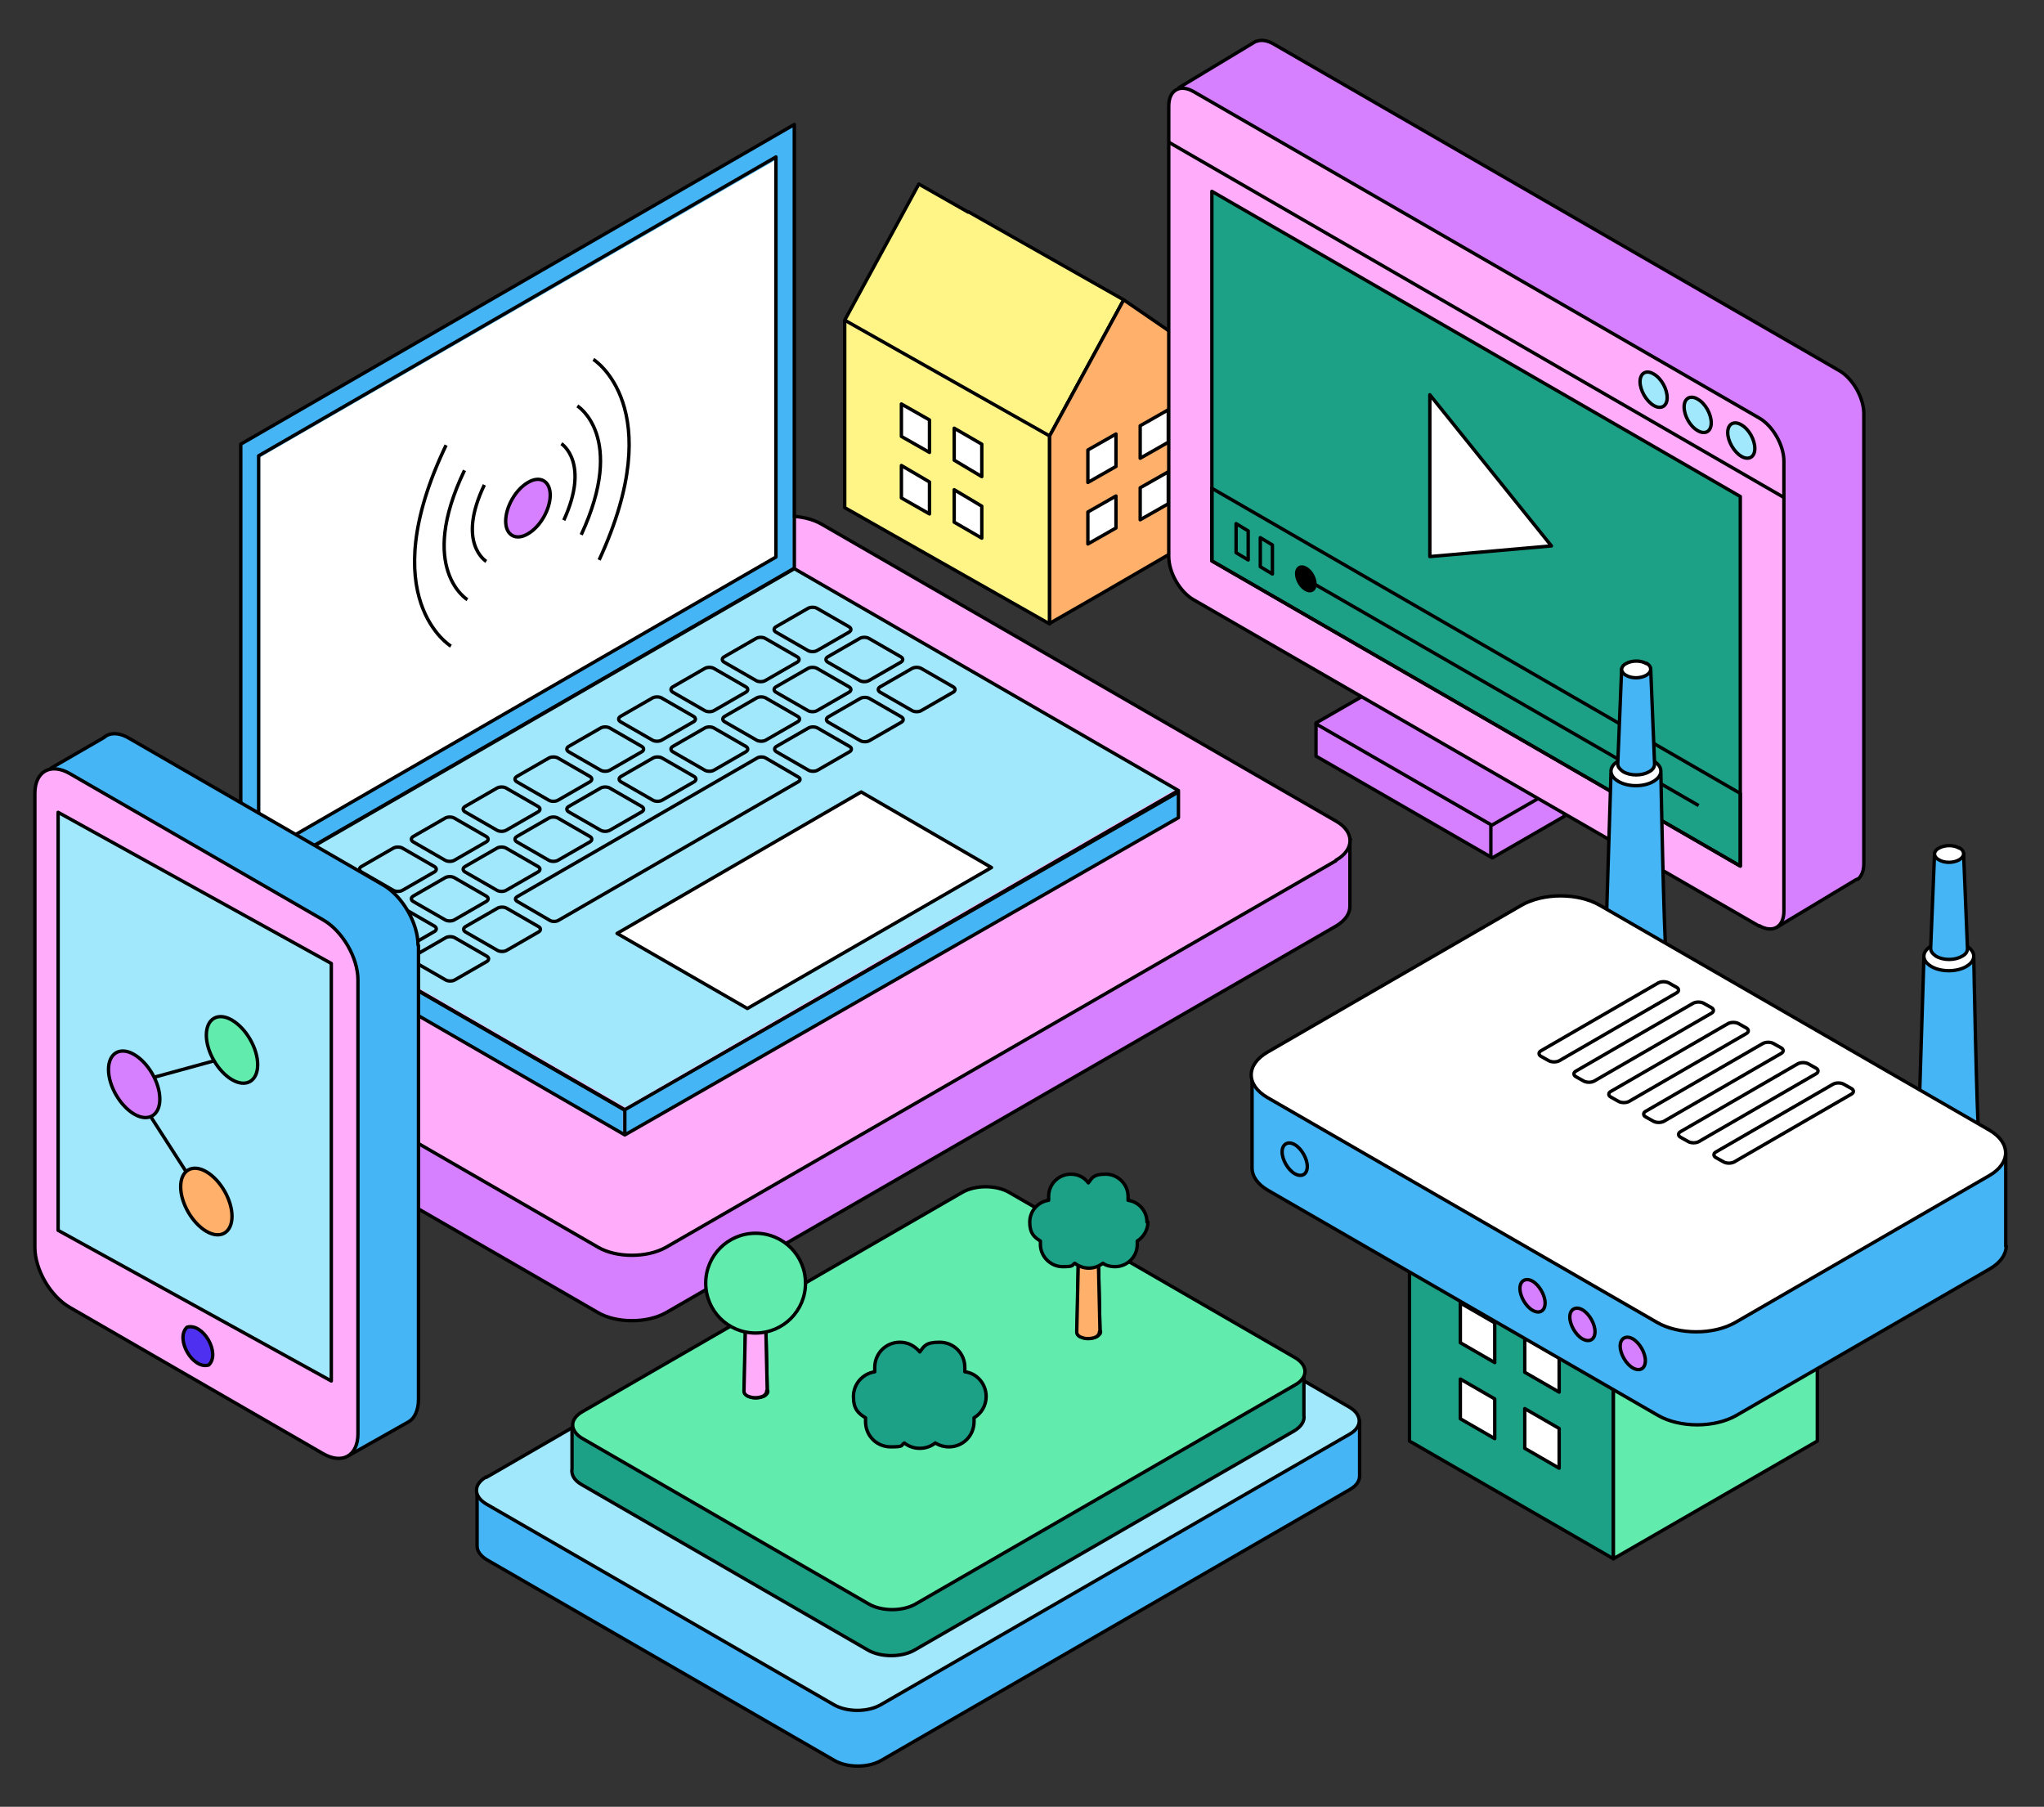 <?xml version="1.0" encoding="UTF-8"?>
<svg xmlns="http://www.w3.org/2000/svg" id="Ebene_1" version="1.1" viewBox="0 0 422 373">
  <rect x="0" y="0" width="422" height="373" fill="#333333" stroke="none"/>
  <defs>
    <style>.st1{fill:#ffadfa}.st2,.st3{fill:none;stroke:#000;stroke-linejoin:round;stroke-width:.7px}.st4{fill:#1ca187}.st5{fill:#fff}.st6{fill:#a1e8fc}.st7{fill:#ffb06b}.st3{stroke-linecap:round}.st8{fill:#61ebad}.st9{fill:#d680ff}.st11{fill:#45b5f5}</style>
  </defs>
  <path d="M216.7 90v38.8l-42.3-24V66.1L189.7 38l10.2 5.8v-.1L232 61.9 216.7 90z" style="fill:#fff587"></path>
  <path d="M216.7 90v38.8l-42.3-24V66.1L189.7 38l10.2 5.8v-.1L232 61.9 216.7 90z" class="st3"></path>
  <path d="M216.7 90v38.7l10.1-5.8 20.5-11.9V72.4L232 61.9 216.7 90z" class="st7"></path>
  <path d="M216.7 90v38.7l10.1-5.8 20.5-11.9V72.4L232 61.9 216.7 90zM174.4 66.1 216.7 90" class="st2"></path>
  <path d="M224.6 92.9v6.7l5.8-3.3v-6.7l-5.8 3.3z" class="st5"></path>
  <path d="M224.6 92.9v6.7l5.8-3.3v-6.7l-5.8 3.3z" class="st3"></path>
  <path d="m230.4 102.4-5.8 3.3v6.6l5.8-3.3v-6.6z" class="st5"></path>
  <path d="m230.4 102.4-5.8 3.3v6.6l5.8-3.3v-6.6z" class="st3"></path>
  <path d="M235.4 87.9v6.7l5.8-3.3v-6.7l-5.8 3.3z" class="st5"></path>
  <path d="M235.4 87.9v6.7l5.8-3.3v-6.7l-5.8 3.3z" class="st3"></path>
  <path d="m241.2 97.4-5.8 3.3v6.6l5.8-3.3v-6.6z" class="st5"></path>
  <path d="m241.2 97.4-5.8 3.3v6.6l5.8-3.3v-6.6z" class="st3"></path>
  <path d="M202.7 91.7v6.7L197 95v-6.6l5.7 3.3z" class="st5"></path>
  <path d="M202.7 91.7v6.7L197 95v-6.6l5.7 3.3z" class="st3"></path>
  <path d="m197 101.1 5.7 3.4v6.6l-5.7-3.3v-6.7z" class="st5"></path>
  <path d="m197 101.1 5.7 3.4v6.6l-5.7-3.3v-6.7z" class="st3"></path>
  <path d="M191.9 86.7v6.7l-5.8-3.3v-6.7l5.8 3.3z" class="st5"></path>
  <path d="M191.9 86.7v6.7l-5.8-3.3v-6.7l5.8 3.3z" class="st3"></path>
  <path d="m186.1 96.1 5.8 3.4v6.6l-5.8-3.3v-6.7z" class="st5"></path>
  <path d="m186.1 96.1 5.8 3.4v6.6l-5.8-3.3v-6.7z" class="st3"></path>
  <path d="M262.7 292.7 207 260.5c-2.7-1.6-7.1-1.6-9.8 0L125.4 302l-26.9 5.8v11.4c0 1 .7 2 2 2.8l71.7 41.4c2.7 1.6 7.1 1.6 9.8 0l96.7-55.9c1.4-.8 2-1.8 2-2.8v-11.4l-18-.7Z" class="st11"></path>
  <path d="M262.7 292.7 207 260.5c-2.7-1.6-7.1-1.6-9.8 0L125.4 302l-26.9 5.8v11.4c0 1 .7 2 2 2.8l71.7 41.4c2.7 1.6 7.1 1.6 9.8 0l96.7-55.9c1.4-.8 2-1.8 2-2.8v-11.4l-18-.7Z" class="st2"></path>
  <path d="m321.8 161.5-13.8 8.8-36.3-21v6.8l36.4 21 14.9-8.6-1-7" class="st9"></path>
  <path d="m321.8 161.5-13.8 8.8-36.3-21v6.8l36.4 21 14.9-8.6-1-7Z" class="st2"></path>
  <path d="m271.8 149.5 36.1 20.8h.2l14.6-8.4c.1 0 .1-.2 0-.3l-36.1-20.8h-.2l-14.6 8.4c-.1 0-.1.2 0 .3" class="st9"></path>
  <path d="m271.8 149.5 36.1 20.8h.2l14.6-8.4c.1 0 .1-.2 0-.3l-36.1-20.8h-.2l-14.6 8.4c-.1 0-.1.2 0 .3Z" class="st2"></path>
  <path d="M379.7 76.5 262.8 9c-1.3-.7-2.4-.8-3.3-.5s-.1 0-.1 0c-.1 0-.2.1-.4.2l-15.6 9.4 14.3 20.3v66.4c0 3.3 2.3 7.3 5.1 8.9l80.7 46.6 21.9 31.1h1.5l16.3-9.8s.2 0 .2-.1h.2c.8-.7 1.2-1.8 1.2-3.2V85.4c0-3.3-2.3-7.3-5.1-8.9" class="st9"></path>
  <path d="M379.7 76.5 262.8 9c-1.3-.7-2.4-.8-3.3-.5s-.1 0-.1 0c-.1 0-.2.1-.4.2l-15.6 9.4 14.3 20.3v66.4c0 3.3 2.3 7.3 5.1 8.9l80.7 46.6 21.9 31.1h1.5l16.3-9.8s.2 0 .2-.1h.2c.8-.7 1.2-1.8 1.2-3.2V85.4c0-3.3-2.3-7.3-5.1-8.9Z" class="st2"></path>
  <path d="m363.2 191.2-116.8-67.4c-2.8-1.6-5.1-5.6-5.1-8.9v-93c0-3.3 2.3-4.6 5.1-3l116.8 67.4c2.8 1.6 5.1 5.6 5.1 8.9v92.9c0 3.3-2.3 4.6-5.1 3" class="st1"></path>
  <path d="m363.2 191.2-116.8-67.4c-2.8-1.6-5.1-5.6-5.1-8.9v-93c0-3.3 2.3-4.6 5.1-3l116.8 67.4c2.8 1.6 5.1 5.6 5.1 8.9v92.9c0 3.3-2.3 4.6-5.1 3Z" class="st2"></path>
  <path d="m359.3 178.8-109.1-63V39.5l109.1 63v76.3z" class="st4"></path>
  <path d="m359.3 178.8-109.1-63V39.5l109.1 63v76.3z" class="st2"></path>
  <path d="M260.2 117v-6l2.5 1.5v6l-2.5-1.5Zm-5-2.9v-6l2.5 1.5v6l-2.5-1.5Zm104.1 64.7-109.1-63v-15l109.1 63v15Z" class="st2"></path>
  <path d="M271.5 120.6c0 1.2-.9 1.7-1.9 1.1-1.1-.6-1.9-2.1-1.9-3.3s.9-1.7 1.9-1.1c1.1.6 1.9 2.1 1.9 3.3"></path>
  <path d="M271.5 120.6c0 1.2-.9 1.7-1.9 1.1-1.1-.6-1.9-2.1-1.9-3.3s.9-1.7 1.9-1.1c1.1.6 1.9 2.1 1.9 3.3ZM270.2 119.9l80.5 46.4" class="st2"></path>
  <path d="m320.3 112.7-25.1-31.2v33.4l25.1-2.2z" class="st5"></path>
  <path d="m320.3 112.7-25.1-31.2v33.4l25.1-2.2zM368.3 102.7 241.2 29.3" class="st2"></path>
  <path d="M344.2 82.1c0 1.8-1.3 2.5-2.8 1.6s-2.8-3.1-2.8-4.9 1.3-2.5 2.8-1.6c1.6.9 2.8 3.1 2.8 4.9" class="st6"></path>
  <path d="M344.2 82.1c0 1.8-1.3 2.5-2.8 1.6s-2.8-3.1-2.8-4.9 1.3-2.5 2.8-1.6c1.6.9 2.8 3.1 2.8 4.9Z" class="st2"></path>
  <path d="M353.3 87.3c0 1.8-1.3 2.5-2.8 1.6-1.6-.9-2.8-3.1-2.8-4.9s1.3-2.5 2.8-1.6c1.6.9 2.8 3.1 2.8 4.9" class="st6"></path>
  <path d="M353.3 87.3c0 1.8-1.3 2.5-2.8 1.6-1.6-.9-2.8-3.1-2.8-4.9s1.3-2.5 2.8-1.6c1.6.9 2.8 3.1 2.8 4.9Z" class="st2"></path>
  <path d="M362.3 92.6c0 1.8-1.3 2.5-2.8 1.6s-2.8-3.1-2.8-4.9 1.3-2.5 2.8-1.6c1.6.9 2.8 3.1 2.8 4.9" class="st6"></path>
  <path d="M362.3 92.6c0 1.8-1.3 2.5-2.8 1.6s-2.8-3.1-2.8-4.9 1.3-2.5 2.8-1.6c1.6.9 2.8 3.1 2.8 4.9ZM307.8 170.3v6.5" class="st2"></path>
  <path d="m267.1 178-80.9 33L34 191.9l121.6-70.2c3.9-2.2 10.2-2.2 14 0l97.5 56.3Z" class="st9"></path>
  <path d="m267.1 178-80.9 33L34 191.9l121.6-70.2c3.9-2.2 10.2-2.2 14 0l97.5 56.3Z" class="st2"></path>
  <path d="M278.7 173.3v13.8c0 1.5-.9 2.9-2.9 4.1L137.5 271c-3.9 2.2-10.2 2.2-14 0L17.3 209.7c-1.9-1.1-2.9-2.6-2.9-4.1v-13.5l5.4-2 14.2 1.8L186.2 211l81-33 11.6-4.7Z" class="st9"></path>
  <path d="M278.7 173.3v13.8c0 1.5-.9 2.9-2.9 4.1L137.5 271c-3.9 2.2-10.2 2.2-14 0L17.3 209.7c-1.9-1.1-2.9-2.6-2.9-4.1v-13.5l5.4-2 14.2 1.8L186.2 211l81-33 11.6-4.7Z" class="st2"></path>
  <path d="m275.8 177.7-138.3 79.8c-3.9 2.2-10.2 2.2-14 0L17.3 196.2c-3.9-2.2-3.9-5.9 0-8.1l138.3-79.9c3.9-2.2 10.2-2.2 14 0l106.2 61.3c3.9 2.2 3.9 5.9 0 8.1" class="st1"></path>
  <path d="m275.8 177.7-138.3 79.8c-3.9 2.2-10.2 2.2-14 0L17.3 196.2c-3.9-2.2-3.9-5.9 0-8.1l138.3-79.9c3.9-2.2 10.2-2.2 14 0l106.2 61.3c3.9 2.2 3.9 5.9 0 8.1Z" class="st2"></path>
  <path d="m242.6 163-113.5 65.6-78.7-45.4L164 117.6l78.6 45.4z" class="st6"></path>
  <path d="M50 183.5v5.2l78.6 45.4v-5.2L50 183.5zM163.7 117.3 50 182.9V91.8l113.7-65.7v91.2z" class="st11"></path>
  <path d="M160 115.3 53.7 176.6V94.4L160 33.1v82.2z" class="st5"></path>
  <path d="M164.8 161.4 115.3 190c-.5.3-1.3.3-1.8 0l-6.7-3.9c-.5-.3-.5-.7 0-1l49.5-28.6c.5-.3 1.3-.3 1.8 0l6.7 3.9c.5.3.5.7 0 1Zm32-18.5-6.6 3.8c-.5.3-1.4.3-1.9 0l-6.6-3.8c-.5-.3-.5-.8 0-1.1l6.6-3.8c.5-.3 1.4-.3 1.9 0l6.6 3.8c.5.3.5.8 0 1.1Zm-10.7 6.2-6.6 3.8c-.5.3-1.4.3-1.9 0l-6.6-3.8c-.5-.3-.5-.8 0-1.1l6.6-3.8c.5-.3 1.4-.3 1.9 0l6.6 3.8c.5.3.5.8 0 1.1Zm-.1-12.4-6.6 3.8c-.5.3-1.4.3-1.9 0l-6.6-3.8c-.5-.3-.5-.8 0-1.1l6.6-3.8c.5-.3 1.4-.3 1.9 0l6.6 3.8c.5.3.5.8 0 1.1Zm-10.7 6.2-6.6 3.8c-.5.3-1.4.3-1.9 0l-6.6-3.8c-.5-.3-.5-.8 0-1.1l6.6-3.8c.5-.3 1.4-.3 1.9 0l6.6 3.8c.5.3.5.8 0 1.1Zm0-12.4-6.6 3.8c-.5.3-1.4.3-1.9 0l-6.6-3.8c-.5-.3-.5-.8 0-1.1l6.6-3.8c.5-.3 1.4-.3 1.9 0l6.6 3.8c.5.3.5.8 0 1.1Zm-10.7 6.2-6.6 3.8c-.5.3-1.4.3-1.9 0l-6.6-3.8c-.5-.3-.5-.8 0-1.1l6.6-3.8c.5-.3 1.4-.3 1.9 0l6.6 3.8c.5.3.5.8 0 1.1Zm10.8 18.5-6.6 3.8c-.5.3-1.4.3-1.9 0l-6.6-3.8c-.5-.3-.5-.8 0-1.1l6.6-3.8c.5-.3 1.4-.3 1.9 0l6.6 3.8c.5.3.5.8 0 1.1Zm-64.2 37.2-6.6 3.8c-.5.3-1.4.3-1.9 0l-6.6-3.8c-.5-.3-.5-.8 0-1.1l6.6-3.8c.5-.3 1.4-.3 1.9 0l6.6 3.8c.5.3.5.8 0 1.1Zm-10.7 6.1-6.6 3.8c-.5.3-1.4.3-1.9 0l-6.6-3.8c-.5-.3-.5-.8 0-1.1l6.6-3.8c.5-.3 1.4-.3 1.9 0l6.6 3.8c.5.3.5.8 0 1.1Zm64.2-49.5-6.6 3.8c-.5.3-1.4.3-1.9 0l-6.6-3.8c-.5-.3-.5-.8 0-1.1l6.6-3.8c.5-.3 1.4-.3 1.9 0l6.6 3.8c.5.3.5.8 0 1.1Zm-10.7 6.2-6.6 3.8c-.5.3-1.4.3-1.9 0l-6.6-3.8c-.5-.3-.5-.8 0-1.1l6.6-3.8c.5-.3 1.4-.3 1.9 0l6.6 3.8c.5.3.5.8 0 1.1Zm0-12.3-6.6 3.8c-.5.3-1.4.3-1.9 0l-6.6-3.8c-.5-.3-.5-.8 0-1.1l6.6-3.8c.5-.3 1.4-.3 1.9 0l6.6 3.8c.5.3.5.8 0 1.1Zm-10.8 6.1-6.6 3.8c-.5.3-1.4.3-1.9 0l-6.6-3.8c-.5-.3-.5-.8 0-1.1l6.6-3.8c.5-.3 1.4-.3 1.9 0l6.6 3.8c.5.3.5.8 0 1.1Zm.1 12.4-6.6 3.8c-.5.3-1.4.3-1.9 0l-6.6-3.8c-.5-.3-.5-.8 0-1.1l6.6-3.8c.5-.3 1.4-.3 1.9 0l6.6 3.8c.5.3.5.8 0 1.1Zm-10.8 6.2-6.6 3.8c-.5.3-1.4.3-1.9 0l-6.6-3.8c-.5-.3-.5-.8 0-1.1l6.6-3.8c.5-.3 1.4-.3 1.9 0l6.6 3.8c.5.3.5.8 0 1.1Zm0-12.4-6.6 3.8c-.5.3-1.4.3-1.9 0l-6.6-3.8c-.5-.3-.5-.8 0-1.1l6.6-3.8c.5-.3 1.4-.3 1.9 0l6.6 3.8c.5.3.5.8 0 1.1Zm-10.7 6.2-6.6 3.8c-.5.3-1.4.3-1.9 0l-6.6-3.8c-.5-.3-.5-.8 0-1.1l6.6-3.8c.5-.3 1.4-.3 1.9 0l6.6 3.8c.5.3.5.8 0 1.1Zm0 12.4-6.6 3.8c-.5.3-1.4.3-1.9 0l-6.6-3.8c-.5-.3-.5-.8 0-1.1l6.6-3.8c.5-.3 1.4-.3 1.9 0l6.6 3.8c.5.3.5.8 0 1.1Zm-10.7 6.2-6.6 3.8c-.5.3-1.4.3-1.9 0L96 180c-.5-.3-.5-.8 0-1.1l6.6-3.8c.5-.3 1.4-.3 1.9 0l6.6 3.8c.5.3.5.8 0 1.1Zm-10.7 6.1-6.6 3.8c-.5.3-1.4.3-1.9 0l-6.6-3.8c-.5-.3-.5-.8 0-1.1l6.6-3.8c.5-.3 1.4-.3 1.9 0l6.6 3.8c.5.3.5.8 0 1.1Zm-10.7 6.2-6.6 3.8c-.5.3-1.4.3-1.9 0l-6.6-3.8c-.5-.3-.5-.8 0-1.1l6.6-3.8c.5-.3 1.4-.3 1.9 0l6.6 3.8c.5.3.5.8 0 1.1Zm21.4-24.7-6.6 3.8c-.5.3-1.4.3-1.9 0l-6.6-3.8c-.5-.3-.5-.8 0-1.1l6.6-3.8c.5-.3 1.4-.3 1.9 0l6.6 3.8c.5.3.5.8 0 1.1Zm-10.7 6.2-6.6 3.8c-.5.3-1.4.3-1.9 0l-6.6-3.8c-.5-.3-.5-.8 0-1.1l6.6-3.8c.5-.3 1.4-.3 1.9 0l6.6 3.8c.5.3.5.8 0 1.1ZM89.7 180l-6.6 3.8c-.5.3-1.4.3-1.9 0l-6.6-3.8c-.5-.3-.5-.8 0-1.1l6.6-3.8c.5-.3 1.4-.3 1.9 0l6.6 3.8c.5.3.5.8 0 1.1ZM79 186.1l-6.6 3.8c-.5.3-1.4.3-1.9 0l-6.6-3.8c-.5-.3-.5-.8 0-1.1l6.6-3.8c.5-.3 1.4-.3 1.9 0L79 185c.5.3.5.8 0 1.1Zm164.3-22.9-114.3 66-79.3-45.8 114.3-66 79.3 45.8ZM164 117.3l-114.3 66V91.7l114.3-66v91.6Zm-3.8-2.3L53.4 176.7V94.1l106.8-61.7V115Z" class="st2"></path>
  <path d="m204.7 179.1-50.4 29.1-26.9-15.5 50.4-29.2 26.9 15.6z" class="st5"></path>
  <path d="m204.7 179.1-50.4 29.1-26.9-15.5 50.4-29.2 26.9 15.6z" class="st2"></path>
  <path d="M243.3 168.8 129 234.3v-5.2l114.3-65.6v5.3z" class="st11"></path>
  <path d="M243.3 168.8 129 234.3v-5.2l114.3-65.6v5.3zM49.7 183.3v5.2l79.3 45.8v-5.2l-79.3-45.8z" class="st2"></path>
  <path d="M113.6 102.2c0 2.9-2 6.5-4.6 8-2.5 1.5-4.6.3-4.6-2.6s2-6.5 4.6-8c2.5-1.5 4.6-.3 4.6 2.6" class="st9"></path>
  <path d="M113.6 102.2c0 2.9-2 6.5-4.6 8-2.5 1.5-4.6.3-4.6-2.6s2-6.5 4.6-8c2.5-1.5 4.6-.3 4.6 2.6ZM93.1 133.4s-16.2-9.8-1-41.5m8.3 24s-6.2-3.7-.4-15.8m-3.5 23.7s-10.4-6.3-.6-26.7m26.6-22.9s15.8 9.8 1.2 41.4m-7.8-24s6 3.8.5 15.8m2.8-23.6s10.2 6.3.8 26.6" class="st2"></path>
  <path d="m290.5 225.1 42.5 24.5 42.4-24.5-42.4-24.5-42.5 24.5z" class="st1"></path>
  <path d="m290.5 225.1 42.5 24.5 42.4-24.5-42.4-24.5-42.5 24.5z" class="st2"></path>
  <path d="m291 297.5 42.1 24.3v-72.4L291 225.1v72.4z" class="st4"></path>
  <path d="m291 297.5 42.1 24.3v-72.4L291 225.1v72.4z" class="st2"></path>
  <path d="m375.2 297.5-42.1 24.3v-72.4l42.1-24.3v72.4z" class="st8"></path>
  <path d="m375.2 297.5-42.1 24.3v-72.4l42.1-24.3v72.4z" class="st2"></path>
  <path d="M321.9 279.2v8.2l-7.1-4.1v-8.2l7.1 4.1z" class="st5"></path>
  <path d="M321.9 279.2v8.2l-7.1-4.1v-8.2l7.1 4.1z" class="st3"></path>
  <path d="m314.8 290.8 7.1 4.1v8.2l-7.1-4.1v-8.2z" class="st5"></path>
  <path d="m314.8 290.8 7.1 4.1v8.2l-7.1-4.1v-8.2z" class="st3"></path>
  <path d="M308.6 273.1v8.2l-7.1-4.1V269l7.1 4.1z" class="st5"></path>
  <path d="M308.6 273.1v8.2l-7.1-4.1V269l7.1 4.1z" class="st3"></path>
  <path d="m301.5 284.7 7.1 4.1v8.2l-7.1-4.1v-8.2z" class="st5"></path>
  <path d="m301.5 284.7 7.1 4.1v8.2l-7.1-4.1v-8.2z" class="st3"></path>
  <path d="M344 197.7c-.5-5.3-1.1-38-1.1-38h-10.3l-1.2 38.5c0 1.1.6 2.3 1.9 3.1 2.5 1.7 6.5 1.7 8.9 0 1.4-1 2-2.4 1.8-3.7" class="st11"></path>
  <path d="M344 197.7c-.5-5.3-1.1-38-1.1-38h-10.3l-1.2 38.5c0 1.1.6 2.3 1.9 3.1 2.5 1.7 6.5 1.7 8.9 0 1.4-1 2-2.4 1.8-3.7Z" class="st2"></path>
  <path d="M341.4 157.1c2 1.2 2 3 0 4.2-2 1.2-5.3 1.2-7.3 0s-2-3 0-4.2c2-1.2 5.3-1.2 7.3 0" class="st5"></path>
  <path d="M341.4 157.1c2 1.2 2 3 0 4.2-2 1.2-5.3 1.2-7.3 0s-2-3 0-4.2c2-1.2 5.3-1.2 7.3 0Z" class="st2"></path>
  <path d="m341.6 157.7-.8-19.6h-6l-.8 19.6c0 .6.4 1.1 1.1 1.6 1.5.9 3.9.9 5.4 0 .8-.4 1.1-1 1.1-1.6" class="st11"></path>
  <path d="m341.6 157.7-.8-19.6h-6l-.8 19.6c0 .6.4 1.1 1.1 1.6 1.5.9 3.9.9 5.4 0 .8-.4 1.1-1 1.1-1.6Z" class="st2"></path>
  <path d="M339.9 136.9c1.2.7 1.2 1.8 0 2.5s-3.1.7-4.2 0c-.6-.3-.9-.8-.9-1.2s.3-.9.9-1.2c1.2-.7 3.1-.7 4.2 0" class="st5"></path>
  <path d="M339.9 136.9c1.2.7 1.2 1.8 0 2.5s-3.1.7-4.2 0c-.6-.3-.9-.8-.9-1.2s.3-.9.9-1.2c1.2-.7 3.1-.7 4.2 0Z" class="st2"></path>
  <path d="M408.6 235.8c-.5-5.3-1.1-38-1.1-38h-10.3l-1.2 38.5c0 1.1.6 2.3 1.8 3.1 2.5 1.7 6.5 1.7 8.9 0 1.4-1 2-2.4 1.8-3.7" class="st11"></path>
  <path d="M408.6 235.8c-.5-5.3-1.1-38-1.1-38h-10.3l-1.2 38.5c0 1.1.6 2.3 1.8 3.1 2.5 1.7 6.5 1.7 8.9 0 1.4-1 2-2.4 1.8-3.7Z" class="st2"></path>
  <path d="M406 195.3c2 1.2 2 3 0 4.2-2 1.2-5.3 1.2-7.3 0s-2-3 0-4.2c2-1.2 5.3-1.2 7.3 0" class="st5"></path>
  <path d="M406 195.3c2 1.2 2 3 0 4.2-2 1.2-5.3 1.2-7.3 0s-2-3 0-4.2c2-1.2 5.3-1.2 7.3 0Z" class="st2"></path>
  <path d="m406.2 195.8-.8-19.6h-6l-.8 19.6c0 .6.4 1.1 1.1 1.6 1.5.9 3.9.9 5.4 0 .8-.4 1.1-1 1.1-1.6" class="st11"></path>
  <path d="m406.2 195.8-.8-19.6h-6l-.8 19.6c0 .6.4 1.1 1.1 1.6 1.5.9 3.9.9 5.4 0 .8-.4 1.1-1 1.1-1.6Z" class="st2"></path>
  <path d="M404.5 175c1.2.7 1.2 1.8 0 2.5s-3.1.7-4.2 0c-.6-.3-.9-.8-.9-1.2s.3-.9.9-1.2c1.2-.7 3.1-.7 4.2 0" class="st5"></path>
  <path d="M404.5 175c1.2.7 1.2 1.8 0 2.5s-3.1.7-4.2 0c-.6-.3-.9-.8-.9-1.2s.3-.9.9-1.2c1.2-.7 3.1-.7 4.2 0Z" class="st2"></path>
  <path d="M414.1 257.3v-19.2h-28.5l-55.2-31.9c-4.5-2.6-11.7-2.6-16.2 0l-36.6 21.1-19.1-5v18.8c0 1.7 1.1 3.4 3.4 4.7l80.4 46.4c4.5 2.6 11.7 2.6 16.2 0l52.4-30.3c2.2-1.3 3.3-3 3.3-4.7" class="st11"></path>
  <path d="M414.1 257.3v-19.2h-28.5l-55.2-31.9c-4.5-2.6-11.7-2.6-16.2 0l-36.6 21.1-19.1-5v18.8c0 1.7 1.1 3.4 3.4 4.7l80.4 46.4c4.5 2.6 11.7 2.6 16.2 0l52.4-30.3c2.2-1.3 3.3-3 3.3-4.7Z" class="st2"></path>
  <path d="m261.7 226.6 80.4 46.4c4.5 2.6 11.7 2.6 16.2 0l52.4-30.3c4.5-2.6 4.5-6.8 0-9.4l-80.4-46.4c-4.5-2.6-11.7-2.6-16.2 0l-52.4 30.3c-4.5 2.6-4.5 6.8 0 9.4" class="st5"></path>
  <path d="m261.7 226.6 80.4 46.4c4.5 2.6 11.7 2.6 16.2 0l52.4-30.3c4.5-2.6 4.5-6.8 0-9.4l-80.4-46.4c-4.5-2.6-11.7-2.6-16.2 0l-52.4 30.3c-4.5 2.6-4.5 6.8 0 9.4Z" class="st2"></path>
  <path d="M319 269c0 1.7-1.2 2.3-2.6 1.5-1.4-.8-2.6-2.9-2.6-4.5s1.2-2.3 2.6-1.5c1.4.8 2.6 2.9 2.6 4.5" class="st9"></path>
  <path d="M319 269c0 1.7-1.2 2.3-2.6 1.5-1.4-.8-2.6-2.9-2.6-4.5s1.2-2.3 2.6-1.5c1.4.8 2.6 2.9 2.6 4.5Z" class="st2"></path>
  <path d="M269.9 240.8c0 1.7-1.2 2.3-2.6 1.5-1.4-.8-2.6-2.9-2.6-4.5s1.2-2.3 2.6-1.5c1.4.8 2.6 2.9 2.6 4.5" class="st11"></path>
  <path d="M269.9 240.8c0 1.7-1.2 2.3-2.6 1.5-1.4-.8-2.6-2.9-2.6-4.5s1.2-2.3 2.6-1.5c1.4.8 2.6 2.9 2.6 4.5Z" class="st2"></path>
  <path d="M329.3 274.9c0 1.7-1.2 2.3-2.6 1.5-1.4-.8-2.6-2.9-2.6-4.5s1.2-2.3 2.6-1.5c1.4.8 2.6 2.9 2.6 4.5" class="st9"></path>
  <path d="M329.3 274.9c0 1.7-1.2 2.3-2.6 1.5-1.4-.8-2.6-2.9-2.6-4.5s1.2-2.3 2.6-1.5c1.4.8 2.6 2.9 2.6 4.5Z" class="st2"></path>
  <path d="M339.7 280.9c0 1.7-1.2 2.3-2.6 1.5-1.4-.8-2.6-2.9-2.6-4.5s1.2-2.3 2.6-1.5c1.4.8 2.6 2.9 2.6 4.5" class="st9"></path>
  <path d="M339.7 280.9c0 1.7-1.2 2.3-2.6 1.5-1.4-.8-2.6-2.9-2.6-4.5s1.2-2.3 2.6-1.5c1.4.8 2.6 2.9 2.6 4.5Z" class="st2"></path>
  <path d="m332.6 226.5 1.6.9c.6.3 1.5.3 2.1 0l24.2-14c.6-.3.6-.9 0-1.2l-1.6-.9c-.6-.3-1.5-.3-2.1 0l-24.2 14c-.6.3-.6.9 0 1.2" class="st5"></path>
  <path d="m332.6 226.5 1.6.9c.6.3 1.5.3 2.1 0l24.2-14c.6-.3.6-.9 0-1.2l-1.6-.9c-.6-.3-1.5-.3-2.1 0l-24.2 14c-.6.3-.6.9 0 1.2Z" class="st2"></path>
  <path d="m325.4 222.3 1.6.9c.6.3 1.5.3 2.1 0l24.2-14c.6-.3.6-.9 0-1.2l-1.6-.9c-.6-.3-1.5-.3-2.1 0l-24.2 14c-.6.3-.6.9 0 1.2" class="st5"></path>
  <path d="m325.4 222.3 1.6.9c.6.3 1.5.3 2.1 0l24.2-14c.6-.3.6-.9 0-1.2l-1.6-.9c-.6-.3-1.5-.3-2.1 0l-24.2 14c-.6.3-.6.9 0 1.2Z" class="st2"></path>
  <path d="m318.2 218.1 1.6.9c.6.3 1.5.3 2.1 0l24.2-14c.6-.3.6-.9 0-1.2l-1.6-.9c-.6-.3-1.5-.3-2.1 0l-24.2 14c-.6.3-.6.9 0 1.2" class="st5"></path>
  <path d="m318.2 218.1 1.6.9c.6.3 1.5.3 2.1 0l24.2-14c.6-.3.6-.9 0-1.2l-1.6-.9c-.6-.3-1.5-.3-2.1 0l-24.2 14c-.6.3-.6.9 0 1.2Z" class="st2"></path>
  <path d="m354.3 239 1.6.9c.6.3 1.5.3 2.1 0l24.2-14c.6-.3.6-.9 0-1.2l-1.6-.9c-.6-.3-1.5-.3-2.1 0l-24.2 14c-.6.3-.6.9 0 1.2" class="st5"></path>
  <path d="m354.3 239 1.6.9c.6.3 1.5.3 2.1 0l24.2-14c.6-.3.6-.9 0-1.2l-1.6-.9c-.6-.3-1.5-.3-2.1 0l-24.2 14c-.6.3-.6.9 0 1.2Z" class="st2"></path>
  <path d="m347 234.8 1.6.9c.6.3 1.5.3 2.1 0l24.2-14c.6-.3.6-.9 0-1.2l-1.6-.9c-.6-.3-1.5-.3-2.1 0l-24.2 14c-.6.3-.6.9 0 1.2" class="st5"></path>
  <path d="m347 234.8 1.6.9c.6.3 1.5.3 2.1 0l24.2-14c.6-.3.6-.9 0-1.2l-1.6-.9c-.6-.3-1.5-.3-2.1 0l-24.2 14c-.6.3-.6.9 0 1.2Z" class="st2"></path>
  <path d="m339.8 230.6 1.6.9c.6.3 1.5.3 2.1 0l24.2-14c.6-.3.6-.9 0-1.2l-1.6-.9c-.6-.3-1.5-.3-2.1 0l-24.2 14c-.6.3-.6.9 0 1.2" class="st5"></path>
  <path d="m339.8 230.6 1.6.9c.6.3 1.5.3 2.1 0l24.2-14c.6-.3.6-.9 0-1.2l-1.6-.9c-.6-.3-1.5-.3-2.1 0l-24.2 14c-.6.3-.6.9 0 1.2Z" class="st2"></path>
  <path d="m100.4 305 96.7-55.9c2.7-1.6 7.1-1.6 9.8 0l71.7 41.4c2.7 1.6 2.7 4.1 0 5.6l-96.7 55.8c-2.7 1.6-7.1 1.6-9.8 0l-71.7-41.4c-2.7-1.6-2.7-4.1 0-5.6" class="st6"></path>
  <path d="m100.4 305 96.7-55.9c2.7-1.6 7.1-1.6 9.8 0l71.7 41.4c2.7 1.6 2.7 4.1 0 5.6l-96.7 55.8c-2.7 1.6-7.1 1.6-9.8 0l-71.7-41.4c-2.7-1.6-2.7-4.1 0-5.6Z" class="st2"></path>
  <path d="m269.3 283.5-13.7-.4-47.4-27.4c-2.7-1.6-7.1-1.6-9.8 0l-65.1 37.6-15.2 1.4v8.5c-.2 1.2.4 2.4 2 3.3l59 34.1c2.7 1.6 7.1 1.6 9.8 0l78.3-45.2c1.5-.9 2.2-2.1 2-3.2v-8.7Z" class="st4"></path>
  <path d="m269.3 283.5-13.7-.4-47.4-27.4c-2.7-1.6-7.1-1.6-9.8 0l-65.1 37.6-15.2 1.4v8.5c-.2 1.2.4 2.4 2 3.3l59 34.1c2.7 1.6 7.1 1.6 9.8 0l78.3-45.2c1.5-.9 2.2-2.1 2-3.2v-8.7Z" class="st2"></path>
  <path d="m179.3 331.1-59-34.1c-1.1-.6-1.8-1.5-2-2.3-.3-1.2.4-2.4 2-3.3l78.3-45.2c2.7-1.6 7.1-1.6 9.8 0l59 34.1c2.7 1.6 2.7 4.1 0 5.6l-78.3 45.2c-2.7 1.6-7.1 1.6-9.8 0" class="st8"></path>
  <path d="m179.3 331.1-59-34.1c-1.1-.6-1.8-1.5-2-2.3-.3-1.2.4-2.4 2-3.3l78.3-45.2c2.7-1.6 7.1-1.6 9.8 0l59 34.1c2.7 1.6 2.7 4.1 0 5.6l-78.3 45.2c-2.7 1.6-7.1 1.6-9.8 0Z" class="st2"></path>
  <path d="m158.4 287-.4-17.7h-4l-.3 17.7v.2c0 .4.2.7.7 1 .9.5 2.4.5 3.4 0 .5-.3.8-.7.7-1.1" class="st1"></path>
  <path d="m158.4 287-.4-17.7h-4l-.3 17.7v.2h0c0 .4.2.7.7 1 .9.5 2.4.5 3.4 0 .5-.3.8-.7.7-1.1h0Z" class="st3"></path>
  <path d="m158.4 287-.4-17.7h-4l-.4 17.9c0 .4.2.7.7 1 .1 0 .2.1.3.1.9.4 2.2.3 3-.1.5-.3.7-.7.7-1.1" class="st1"></path>
  <path d="m158.4 287-.4-17.7h-4l-.4 17.9h0c0 .4.2.7.7 1 .1 0 .2.1.3.1.9.4 2.2.3 3-.1.5-.3.7-.7.7-1.1h0Z" class="st3"></path>
  <path d="M166.3 264.9c0 5.7-4.6 10.3-10.3 10.3s-10.3-4.6-10.3-10.3 4.6-10.3 10.3-10.3 10.3 4.6 10.3 10.3" class="st8"></path>
  <path d="M166.3 264.9c0 5.7-4.6 10.3-10.3 10.3s-10.3-4.6-10.3-10.3 4.6-10.3 10.3-10.3 10.3 4.6 10.3 10.3Z" class="st2"></path>
  <path d="M203.6 288.3c0-2.6-1.9-4.8-4.4-5.1v-.9c0-2.9-2.3-5.2-5.2-5.2s-3.2.8-4.1 2c-1-1.2-2.4-2-4.1-2-2.9 0-5.2 2.3-5.2 5.2v.9c-2.5.4-4.4 2.5-4.4 5.1s1 3.5 2.5 4.4v.8c0 2.9 2.3 5.2 5.2 5.2s2-.3 2.8-.8c.9.7 2 1.1 3.2 1.1s2.3-.4 3.2-1.1c.8.5 1.8.8 2.8.8 2.9 0 5.2-2.3 5.2-5.2v-.8c1.5-.9 2.5-2.5 2.5-4.4" class="st4"></path>
  <path d="M203.6 288.3c0-2.6-1.9-4.8-4.4-5.1v-.9c0-2.9-2.3-5.2-5.2-5.2s-3.2.8-4.1 2c-1-1.2-2.4-2-4.1-2-2.9 0-5.2 2.3-5.2 5.2v.9c-2.5.4-4.4 2.5-4.4 5.1s1 3.5 2.5 4.4v.8c0 2.9 2.3 5.2 5.2 5.2s2-.3 2.8-.8c.9.7 2 1.1 3.2 1.1s2.3-.4 3.2-1.1c.8.5 1.8.8 2.8.8 2.9 0 5.2-2.3 5.2-5.2v-.8c1.5-.9 2.5-2.5 2.5-4.4Z" class="st2"></path>
  <path d="m227.1 274.7-.4-17.7h-4l-.3 17.7v.2c0 .4.2.7.7 1 .9.5 2.4.5 3.4 0 .5-.3.8-.7.7-1.1" class="st7"></path>
  <path d="m227.1 274.7-.4-17.7h-4l-.3 17.7v.2h0c0 .4.2.7.7 1 .9.5 2.4.5 3.4 0 .5-.3.8-.7.7-1.1h0Z" class="st3"></path>
  <path d="m227.1 274.8-.4-17.7h-4l-.4 17.9c0 .4.2.7.7 1 .1 0 .2.1.3.1.9.4 2.2.3 3-.1.5-.3.7-.7.7-1.1" class="st7"></path>
  <path d="m227.1 274.8-.4-17.7h-4l-.4 17.9h0c0 .4.2.7.7 1 .1 0 .2.1.3.1.9.4 2.2.3 3-.1.5-.3.7-.7.7-1.1h0Z" class="st3"></path>
  <path d="M236.8 252.3c0-2.3-1.7-4.2-3.9-4.5v-.8c0-2.5-2.1-4.6-4.6-4.6s-2.8.7-3.6 1.8c-.8-1.1-2.1-1.8-3.6-1.8-2.5 0-4.6 2-4.6 4.6v.8c-2.2.3-3.9 2.2-3.9 4.5s.9 3.1 2.2 3.9v.7c0 2.5 2.1 4.6 4.6 4.6s1.8-.3 2.5-.7c.8.6 1.8 1 2.9 1s2.1-.4 2.9-1c.7.5 1.6.7 2.5.7 2.5 0 4.6-2 4.6-4.6v-.7c1.3-.8 2.2-2.3 2.2-3.9" class="st4"></path>
  <path d="M236.8 252.3c0-2.3-1.7-4.2-3.9-4.5v-.8c0-2.5-2.1-4.6-4.6-4.6s-2.8.7-3.6 1.8c-.8-1.1-2.1-1.8-3.6-1.8-2.5 0-4.6 2-4.6 4.6v.8c-2.2.3-3.9 2.2-3.9 4.5s.9 3.1 2.2 3.9v.7c0 2.5 2.1 4.6 4.6 4.6s1.8-.3 2.5-.7c.8.6 1.8 1 2.9 1s2.1-.4 2.9-1c.7.5 1.6.7 2.5.7 2.5 0 4.6-2 4.6-4.6v-.7c1.3-.8 2.2-2.3 2.2-3.9Z" class="st2"></path>
  <path d="m22.1 151.9-.7.4c.2-.2.5-.3.7-.4" class="st11"></path>
  <path d="m22.1 151.9-.7.4c.2-.2.5-.3.7-.4Z" class="st2"></path>
  <path d="M86.4 195.2v93.7c0 2.2-.8 3.9-2 4.6l-12.4 7-6.9-15.6-38.2-22.1c-4-2.3-7.2-7.9-7.2-12.4v-68.6l-5.4-12.3-3.8-10.9 10.9-6.3.7-.5c1.3-.6 2.9-.4 4.7.7l52.3 30.2c4 2.3 7.2 7.9 7.2 12.4" class="st11"></path>
  <path d="M86.4 195.2v93.7c0 2.2-.8 3.9-2 4.6l-12.4 7-6.9-15.6-38.2-22.1c-4-2.3-7.2-7.9-7.2-12.4v-68.6l-5.4-12.3-3.8-10.9 10.9-6.3.7-.5c1.3-.6 2.9-.4 4.7.7l52.3 30.2c4 2.3 7.2 7.9 7.2 12.4Z" class="st2"></path>
  <path d="m14.4 269.9 52.3 30.2c4 2.3 7.2.4 7.2-4.1v-93.7c0-4.6-3.2-10.1-7.2-12.4l-52.3-30.2c-4-2.3-7.2-.4-7.2 4.1v93.7c0 4.6 3.2 10.1 7.2 12.4" class="st1"></path>
  <path d="m14.4 269.9 52.3 30.2c4 2.3 7.2.4 7.2-4.1v-93.7c0-4.6-3.2-10.1-7.2-12.4l-52.3-30.2c-4-2.3-7.2-.4-7.2 4.1v93.7c0 4.6 3.2 10.1 7.2 12.4Z" class="st2"></path>
  <path d="m12 254 56.4 31.1v-86.2L12 167.7V254z" class="st6"></path>
  <path d="m12 254 56.4 31.1v-86.2L12 167.7V254z" class="st2"></path>
  <path d="M38.6 274c-2.5 2.4 1.2 8.8 4.5 7.8 2.5-2.4-1.2-8.8-4.5-7.8" style="fill:#4d30f0"></path>
  <path d="M38.6 274c-2.5 2.4 1.2 8.8 4.5 7.8 2.5-2.4-1.2-8.8-4.5-7.8Z" class="st2"></path>
  <path d="M42.6 213.7c0 3.4 2.4 7.5 5.3 9.2 2.9 1.7 5.3.3 5.3-3.1s-2.4-7.5-5.3-9.2c-2.9-1.7-5.3-.3-5.3 3.1" class="st8"></path>
  <path d="M42.6 213.7c0 3.4 2.4 7.5 5.3 9.2 2.9 1.7 5.3.3 5.3-3.1s-2.4-7.5-5.3-9.2c-2.9-1.7-5.3-.3-5.3 3.1Z" class="st2"></path>
  <path d="M22.4 220.8c0 3.4 2.4 7.5 5.3 9.2 2.9 1.7 5.3.3 5.3-3.1s-2.4-7.5-5.3-9.2c-2.9-1.7-5.3-.3-5.3 3.1" class="st9"></path>
  <path d="M22.4 220.8c0 3.4 2.4 7.5 5.3 9.2 2.9 1.7 5.3.3 5.3-3.1s-2.4-7.5-5.3-9.2c-2.9-1.7-5.3-.3-5.3 3.1Z" class="st2"></path>
  <path d="M37.3 245c0 3.4 2.4 7.5 5.3 9.2 2.9 1.7 5.3.3 5.3-3.1s-2.4-7.5-5.3-9.2c-2.9-1.7-5.3-.3-5.3 3.1" class="st7"></path>
  <path d="M37.3 245c0 3.4 2.4 7.5 5.3 9.2 2.9 1.7 5.3.3 5.3-3.1s-2.4-7.5-5.3-9.2c-2.9-1.7-5.3-.3-5.3 3.1ZM31.1 230.5l7.4 11.5m5.7-23-12.4 3.4" class="st2"></path>
</svg>
